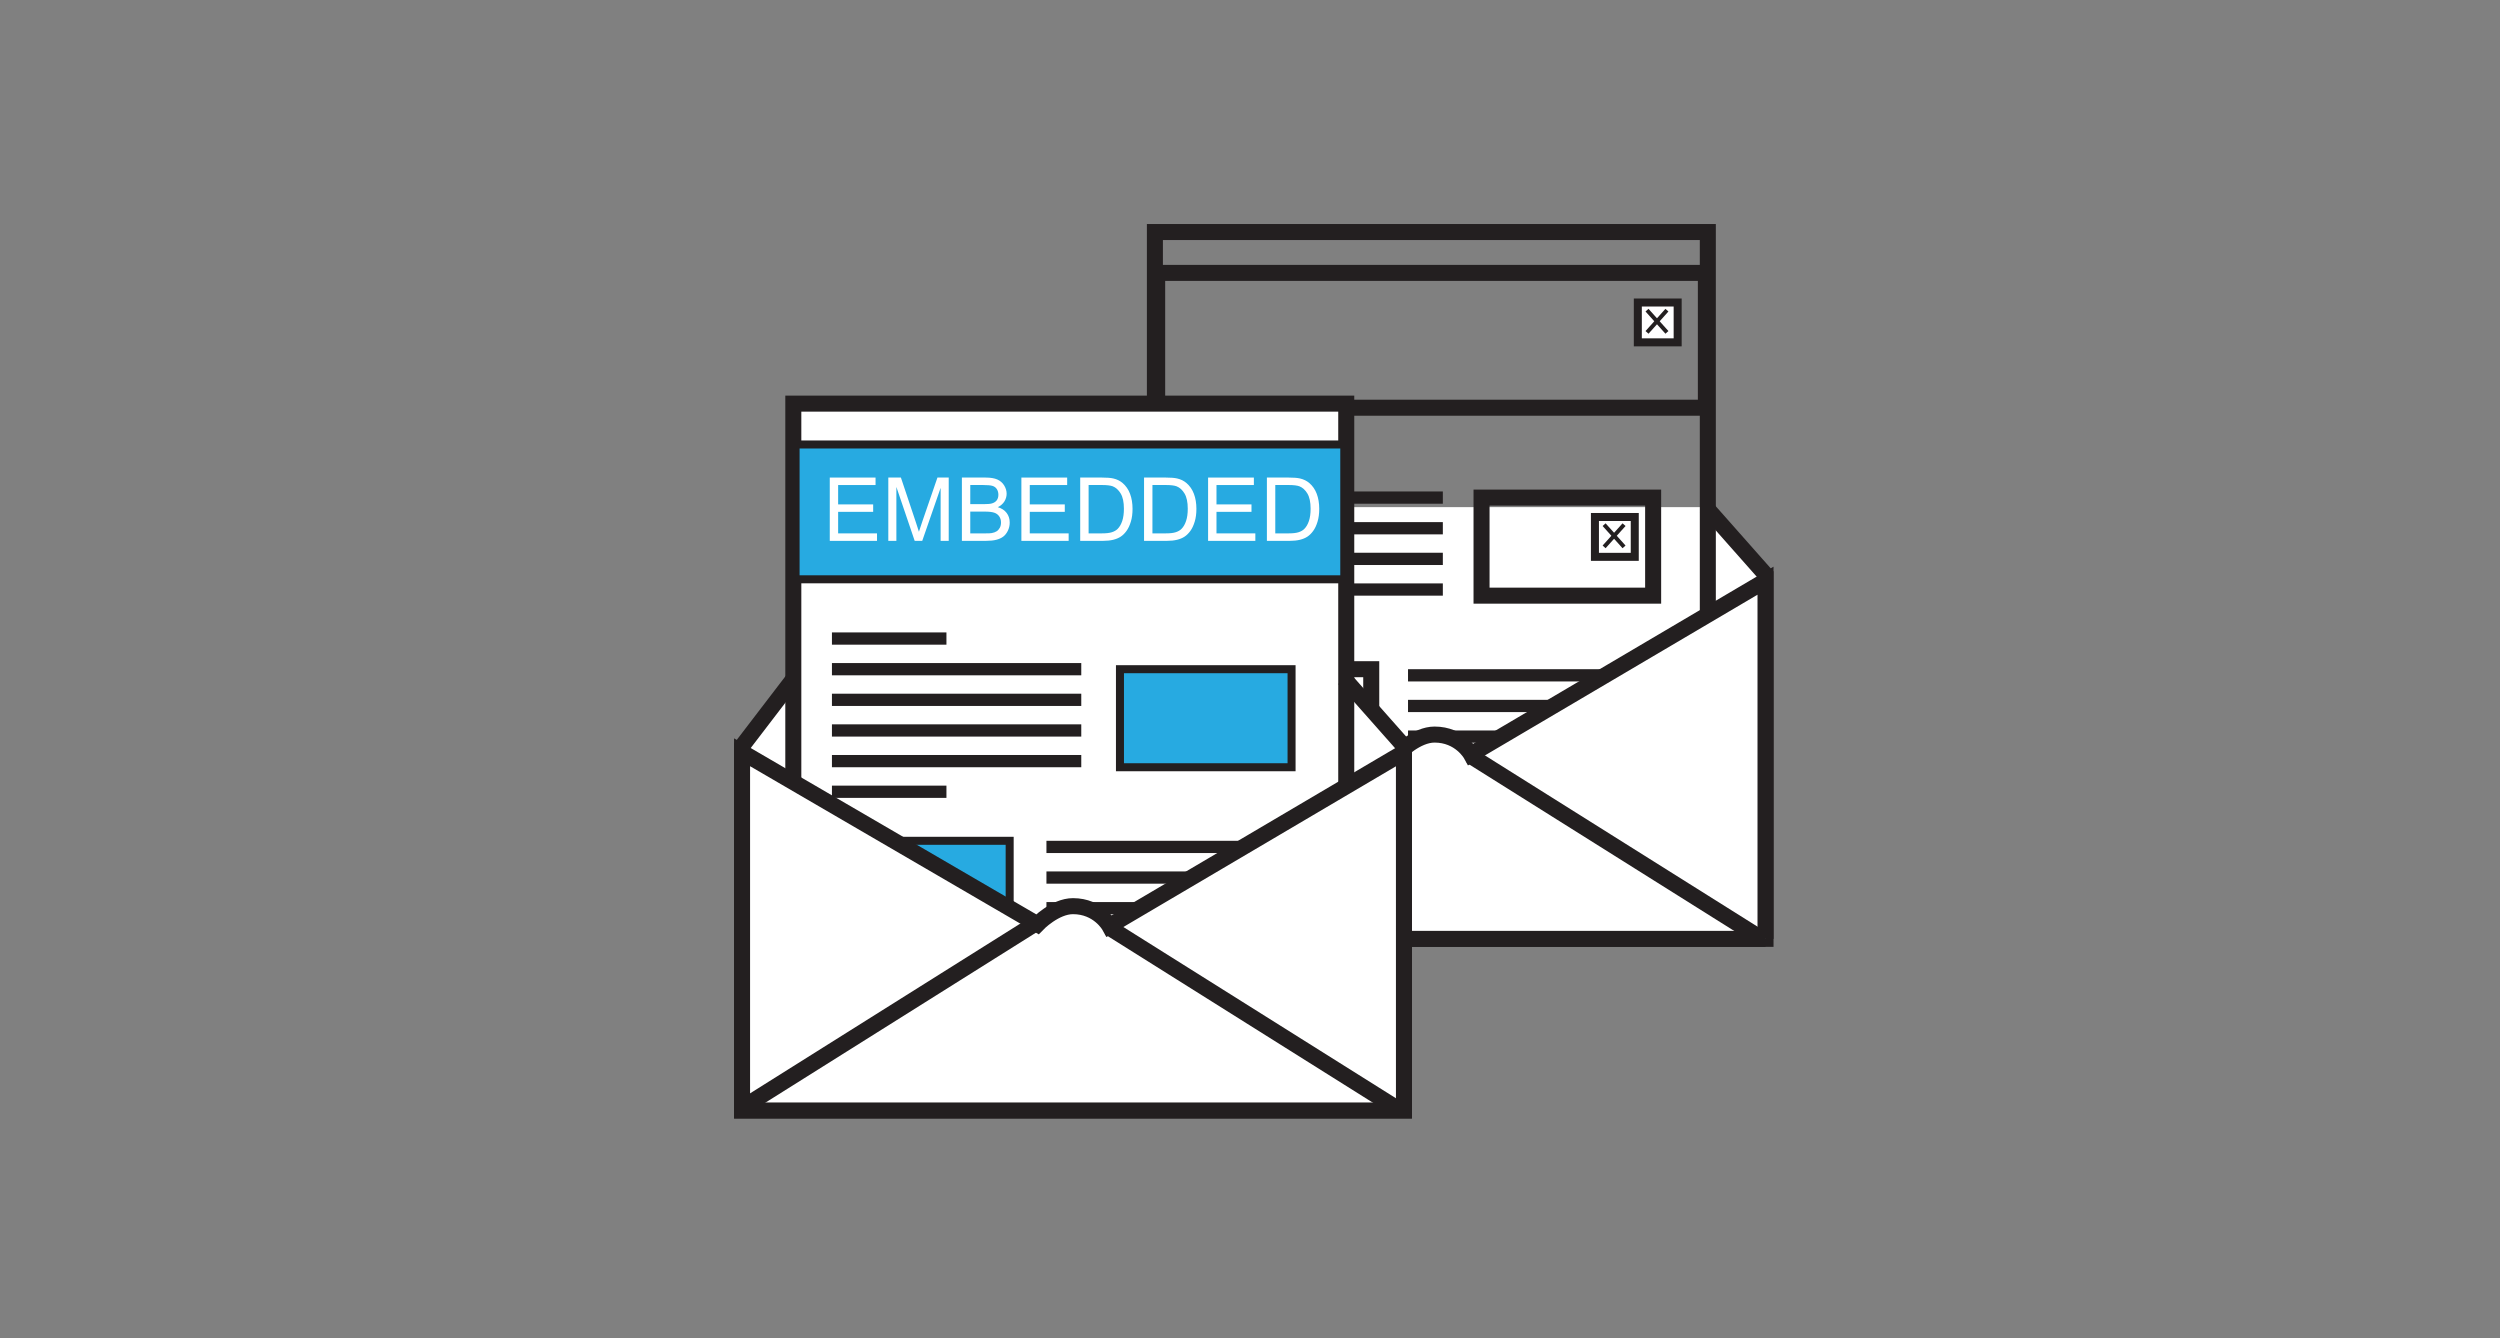 <?xml version="1.0" encoding="utf-8"?>
<!-- Generator: Adobe Illustrator 16.0.0, SVG Export Plug-In . SVG Version: 6.00 Build 0)  -->
<!DOCTYPE svg PUBLIC "-//W3C//DTD SVG 1.1//EN" "http://www.w3.org/Graphics/SVG/1.1/DTD/svg11.dtd">
<svg version="1.1" id="charts" xmlns="http://www.w3.org/2000/svg" xmlns:xlink="http://www.w3.org/1999/xlink" x="0px" y="0px"
	 width="312px" height="167px" viewBox="0 0 312 167" enable-background="new 0 0 312 167" xml:space="preserve">
<rect x="0" y="0" width="312" height="167" fill="#808080" stroke="none"/>
<line fill="none" stroke="#231F20" stroke-width="2" stroke-miterlimit="10" x1="149.716" y1="94.352" x2="159.658" y2="83.643"/>
<line fill="none" stroke="#231F20" stroke-width="2" stroke-miterlimit="10" x1="149.716" y1="98.175" x2="163.482" y2="83.643"/>
<line fill="none" stroke="#231F20" stroke-width="2" stroke-miterlimit="10" x1="149.716" y1="101.999" x2="167.307" y2="83.643"/>
<line fill="none" stroke="#231F20" stroke-width="2" stroke-miterlimit="10" x1="151.245" y1="105.059" x2="171.131" y2="83.643"/>
<line fill="none" stroke="#231F20" stroke-width="2" stroke-miterlimit="10" x1="149.716" y1="90.525" x2="155.835" y2="83.643"/>
<line fill="none" stroke="#231F20" stroke-width="2" stroke-miterlimit="10" x1="149.716" y1="86.702" x2="152.773" y2="83.643"/>
<line fill="none" stroke="#231F20" stroke-width="2" stroke-miterlimit="10" x1="155.835" y1="105.059" x2="171.131" y2="88.232"/>
<line fill="none" stroke="#231F20" stroke-width="2" stroke-miterlimit="10" x1="159.658" y1="105.059" x2="171.131" y2="92.057"/>
<line fill="none" stroke="#231F20" stroke-width="2" stroke-miterlimit="10" x1="163.482" y1="105.059" x2="171.131" y2="95.881"/>
<line fill="none" stroke="#231F20" stroke-width="2" stroke-miterlimit="10" x1="167.307" y1="105.059" x2="171.131" y2="100.469"/>
<polyline fill="#FFFFFF" stroke="#231F20" stroke-width="2" stroke-miterlimit="10" points="144.171,63.291 137.732,71.704 
	137.732,117.168 220.338,117.168 220.338,71.704 212.895,63.291 "/>
<rect x="144.131" y="28.958" fill="none" stroke="#231F20" stroke-width="2" stroke-miterlimit="10" width="69.005" height="82.601"/>
<rect x="144.414" y="34.057" fill="none" stroke="#231F20" stroke-width="2" stroke-miterlimit="10" width="68.479" height="16.826"/>
<rect x="148.951" y="57.511" fill="#231F20" width="14.29" height="1.53"/>
<rect x="148.951" y="61.335" fill="#231F20" width="31.115" height="1.529"/>
<rect x="148.951" y="65.16" fill="#231F20" width="31.115" height="1.529"/>
<rect x="148.951" y="68.982" fill="#231F20" width="31.115" height="1.531"/>
<rect x="148.951" y="72.809" fill="#231F20" width="31.115" height="1.529"/>
<rect x="148.951" y="76.632" fill="#231F20" width="14.29" height="1.53"/>
<rect x="149.716" y="83.516" fill="none" stroke="#231F20" stroke-width="2" stroke-miterlimit="10" width="21.415" height="21.416"/>
<rect x="175.721" y="83.516" fill="#231F20" width="31.881" height="1.529"/>
<rect x="175.721" y="87.34" fill="#231F20" width="31.881" height="1.529"/>
<rect x="175.721" y="91.164" fill="#231F20" width="31.881" height="1.529"/>
<rect x="184.896" y="62.1" fill="none" stroke="#231F20" stroke-width="2" stroke-miterlimit="10" width="21.416" height="12.237"/>
<rect x="175.721" y="94.988" fill="#231F20" width="14.289" height="1.529"/>
<path fill="#FFFFFF" stroke="#231F20" stroke-width="2" stroke-miterlimit="10" d="M220.338,117.168h-82.604V72.469l36.856,21.467
	c0,0,2.181-2.262,4.444-2.262c3.186,0,4.546,2.469,4.546,2.469l36.757-21.674V117.168L220.338,117.168z"/>
<line fill="none" stroke="#231F20" stroke-width="2" stroke-miterlimit="10" x1="174.757" y1="93.586" x2="138.436" y2="116.402"/>
<line fill="none" stroke="#231F20" stroke-width="2" stroke-miterlimit="10" x1="183.561" y1="94.352" x2="219.883" y2="117.168"/>
<rect x="99.43" y="50.182" fill="#FFFFFF" width="68.291" height="66.348"/>
<polyline fill="#FFFFFF" stroke="#231F20" stroke-width="2" stroke-miterlimit="10" points="99.046,84.705 92.609,93.119 
	92.609,138.584 175.214,138.584 175.214,93.119 167.77,84.705 "/>
<rect x="99.006" y="50.373" fill="none" stroke="#231F20" stroke-width="2" stroke-miterlimit="10" width="69.006" height="82.602"/>
<rect x="99.288" y="55.471" fill="#27AAE1" stroke="#231F20" stroke-miterlimit="10" width="68.479" height="16.826"/>
<rect x="103.826" y="78.926" fill="#231F20" width="14.29" height="1.53"/>
<rect x="103.826" y="82.75" fill="#231F20" width="31.117" height="1.529"/>
<rect x="103.826" y="86.574" fill="#231F20" width="31.117" height="1.529"/>
<rect x="103.826" y="90.398" fill="#231F20" width="31.117" height="1.528"/>
<rect x="103.826" y="94.223" fill="#231F20" width="31.117" height="1.529"/>
<rect x="103.826" y="98.047" fill="#231F20" width="14.29" height="1.529"/>
<rect x="104.591" y="104.932" fill="#27AAE1" stroke="#231F20" stroke-miterlimit="10" width="21.415" height="21.414"/>
<rect x="130.596" y="104.932" fill="#231F20" width="31.881" height="1.528"/>
<rect x="130.596" y="108.755" fill="#231F20" width="31.881" height="1.528"/>
<rect x="130.596" y="112.578" fill="#231F20" width="31.881" height="1.529"/>
<rect x="139.771" y="83.516" fill="#27AAE1" stroke="#231F20" stroke-miterlimit="10" width="21.416" height="12.236"/>
<rect x="130.596" y="116.402" fill="#231F20" width="14.289" height="1.529"/>
<path fill="#FFFFFF" stroke="#231F20" stroke-width="2" stroke-miterlimit="10" d="M175.214,138.584H92.609V93.883l36.856,21.467
	c0,0,2.181-2.262,4.444-2.262c3.186,0,4.545,2.469,4.545,2.469l36.758-21.674L175.214,138.584L175.214,138.584z"/>
<line fill="none" stroke="#231F20" stroke-width="2" stroke-miterlimit="10" x1="129.632" y1="115" x2="93.311" y2="137.818"/>
<line fill="none" stroke="#231F20" stroke-width="2" stroke-miterlimit="10" x1="138.436" y1="115.766" x2="174.758" y2="138.584"/>
<polygon fill="#FFFFFF" stroke="#231F20" stroke-miterlimit="10" points="209.372,37.753 204.4,37.753 204.4,42.725 209.372,42.725 
	"/>
<line fill="none" stroke="#231F20" stroke-width="0.5" stroke-miterlimit="10" x1="205.548" y1="38.709" x2="208.033" y2="41.482"/>
<line fill="none" stroke="#231F20" stroke-width="0.5" stroke-miterlimit="10" x1="208.033" y1="38.709" x2="205.548" y2="41.482"/>
<polygon fill="#FFFFFF" stroke="#231F20" stroke-miterlimit="10" points="204.018,64.521 199.047,64.521 199.047,69.494 
	204.018,69.494 "/>
<line fill="none" stroke="#231F20" stroke-width="0.5" stroke-miterlimit="10" x1="200.193" y1="65.479" x2="202.68" y2="68.25"/>
<line fill="none" stroke="#231F20" stroke-width="0.5" stroke-miterlimit="10" x1="202.68" y1="65.479" x2="200.193" y2="68.25"/>
<g>
	<path fill="#FFFFFF" d="M103.555,67.498V59.6h5.713v0.932H104.6v2.418h4.371v0.928H104.6v2.688h4.851v0.934H103.555z"/>
	<path fill="#FFFFFF" d="M110.861,67.498V59.6h1.572l1.871,5.592c0.172,0.521,0.299,0.912,0.377,1.17
		c0.09-0.287,0.229-0.709,0.42-1.266l1.893-5.498h1.406v7.899h-1.01v-6.612l-2.293,6.612h-0.945l-2.284-6.726v6.726L110.861,67.498
		L110.861,67.498z"/>
	<path fill="#FFFFFF" d="M120.044,67.498V59.6h2.963c0.604,0,1.089,0.078,1.453,0.238c0.365,0.161,0.649,0.406,0.856,0.738
		c0.207,0.333,0.311,0.68,0.311,1.043c0,0.337-0.093,0.656-0.275,0.954c-0.184,0.298-0.459,0.54-0.828,0.722
		c0.478,0.141,0.845,0.379,1.102,0.717s0.385,0.737,0.385,1.196c0,0.37-0.078,0.715-0.232,1.032
		c-0.157,0.318-0.352,0.563-0.58,0.734c-0.23,0.174-0.518,0.303-0.864,0.392c-0.349,0.089-0.771,0.132-1.274,0.132H120.044z
		 M121.089,62.917h1.709c0.464,0,0.795-0.031,0.996-0.091c0.267-0.08,0.468-0.211,0.603-0.395c0.133-0.183,0.201-0.412,0.201-0.688
		c0-0.263-0.063-0.493-0.188-0.693s-0.306-0.335-0.539-0.409c-0.231-0.074-0.634-0.111-1.201-0.111h-1.579L121.089,62.917
		L121.089,62.917z M121.089,66.564h1.968c0.338,0,0.574-0.01,0.711-0.037c0.24-0.043,0.441-0.114,0.604-0.217
		c0.162-0.1,0.295-0.246,0.4-0.438c0.104-0.191,0.154-0.414,0.154-0.666c0-0.295-0.076-0.55-0.227-0.768
		c-0.15-0.219-0.36-0.371-0.629-0.459c-0.266-0.086-0.651-0.131-1.155-0.131h-1.826V66.564L121.089,66.564z"/>
	<path fill="#FFFFFF" d="M127.469,67.498V59.6h5.713v0.932h-4.668v2.418h4.371v0.928h-4.371v2.688h4.853v0.934H127.469z"/>
	<path fill="#FFFFFF" d="M134.809,67.498V59.6h2.723c0.613,0,1.082,0.036,1.406,0.112c0.453,0.104,0.838,0.293,1.158,0.565
		c0.416,0.353,0.729,0.803,0.934,1.351c0.207,0.548,0.311,1.174,0.311,1.879c0,0.599-0.068,1.132-0.21,1.595
		c-0.139,0.463-0.319,0.847-0.538,1.151c-0.219,0.304-0.458,0.542-0.719,0.715c-0.262,0.175-0.575,0.306-0.943,0.397
		c-0.369,0.089-0.791,0.134-1.27,0.134L134.809,67.498L134.809,67.498z M135.854,66.564h1.688c0.52,0,0.93-0.047,1.227-0.145
		c0.295-0.097,0.531-0.234,0.709-0.41c0.248-0.248,0.439-0.58,0.578-0.999c0.139-0.418,0.207-0.926,0.207-1.522
		c0-0.826-0.136-1.461-0.406-1.904s-0.601-0.741-0.987-0.893c-0.281-0.106-0.731-0.162-1.354-0.162h-1.658v6.035H135.854z"/>
	<path fill="#FFFFFF" d="M142.777,67.498V59.6h2.723c0.613,0,1.082,0.036,1.406,0.112c0.453,0.104,0.839,0.293,1.156,0.565
		c0.418,0.353,0.729,0.803,0.937,1.351s0.312,1.174,0.312,1.879c0,0.599-0.069,1.132-0.211,1.595
		c-0.141,0.463-0.318,0.847-0.537,1.151c-0.222,0.304-0.461,0.542-0.722,0.715c-0.261,0.175-0.573,0.306-0.942,0.397
		c-0.369,0.089-0.791,0.134-1.271,0.134L142.777,67.498L142.777,67.498z M143.823,66.564h1.688c0.521,0,0.93-0.047,1.225-0.145
		c0.297-0.097,0.533-0.234,0.709-0.41c0.248-0.248,0.441-0.58,0.578-0.999c0.141-0.418,0.209-0.926,0.209-1.522
		c0-0.826-0.137-1.461-0.407-1.904s-0.601-0.741-0.988-0.893c-0.28-0.106-0.729-0.162-1.353-0.162h-1.66L143.823,66.564
		L143.823,66.564z"/>
	<path fill="#FFFFFF" d="M150.77,67.498V59.6h5.713v0.932h-4.666v2.418h4.369v0.928h-4.369v2.688h4.85v0.934H150.77z"/>
	<path fill="#FFFFFF" d="M158.109,67.498V59.6h2.721c0.615,0,1.083,0.036,1.406,0.112c0.453,0.104,0.84,0.293,1.158,0.565
		c0.418,0.353,0.729,0.803,0.936,1.351s0.311,1.174,0.311,1.879c0,0.599-0.07,1.132-0.211,1.595
		c-0.14,0.463-0.318,0.847-0.539,1.151c-0.219,0.304-0.457,0.542-0.719,0.715c-0.261,0.175-0.574,0.306-0.941,0.397
		c-0.369,0.089-0.793,0.134-1.271,0.134L158.109,67.498L158.109,67.498z M159.154,66.564h1.687c0.521,0,0.931-0.047,1.228-0.145
		c0.297-0.097,0.531-0.234,0.707-0.41c0.248-0.248,0.441-0.58,0.58-0.999c0.14-0.418,0.207-0.926,0.207-1.522
		c0-0.826-0.137-1.461-0.406-1.904s-0.602-0.741-0.988-0.893c-0.281-0.106-0.73-0.162-1.354-0.162h-1.66V66.564L159.154,66.564z"/>
</g>
</svg>
